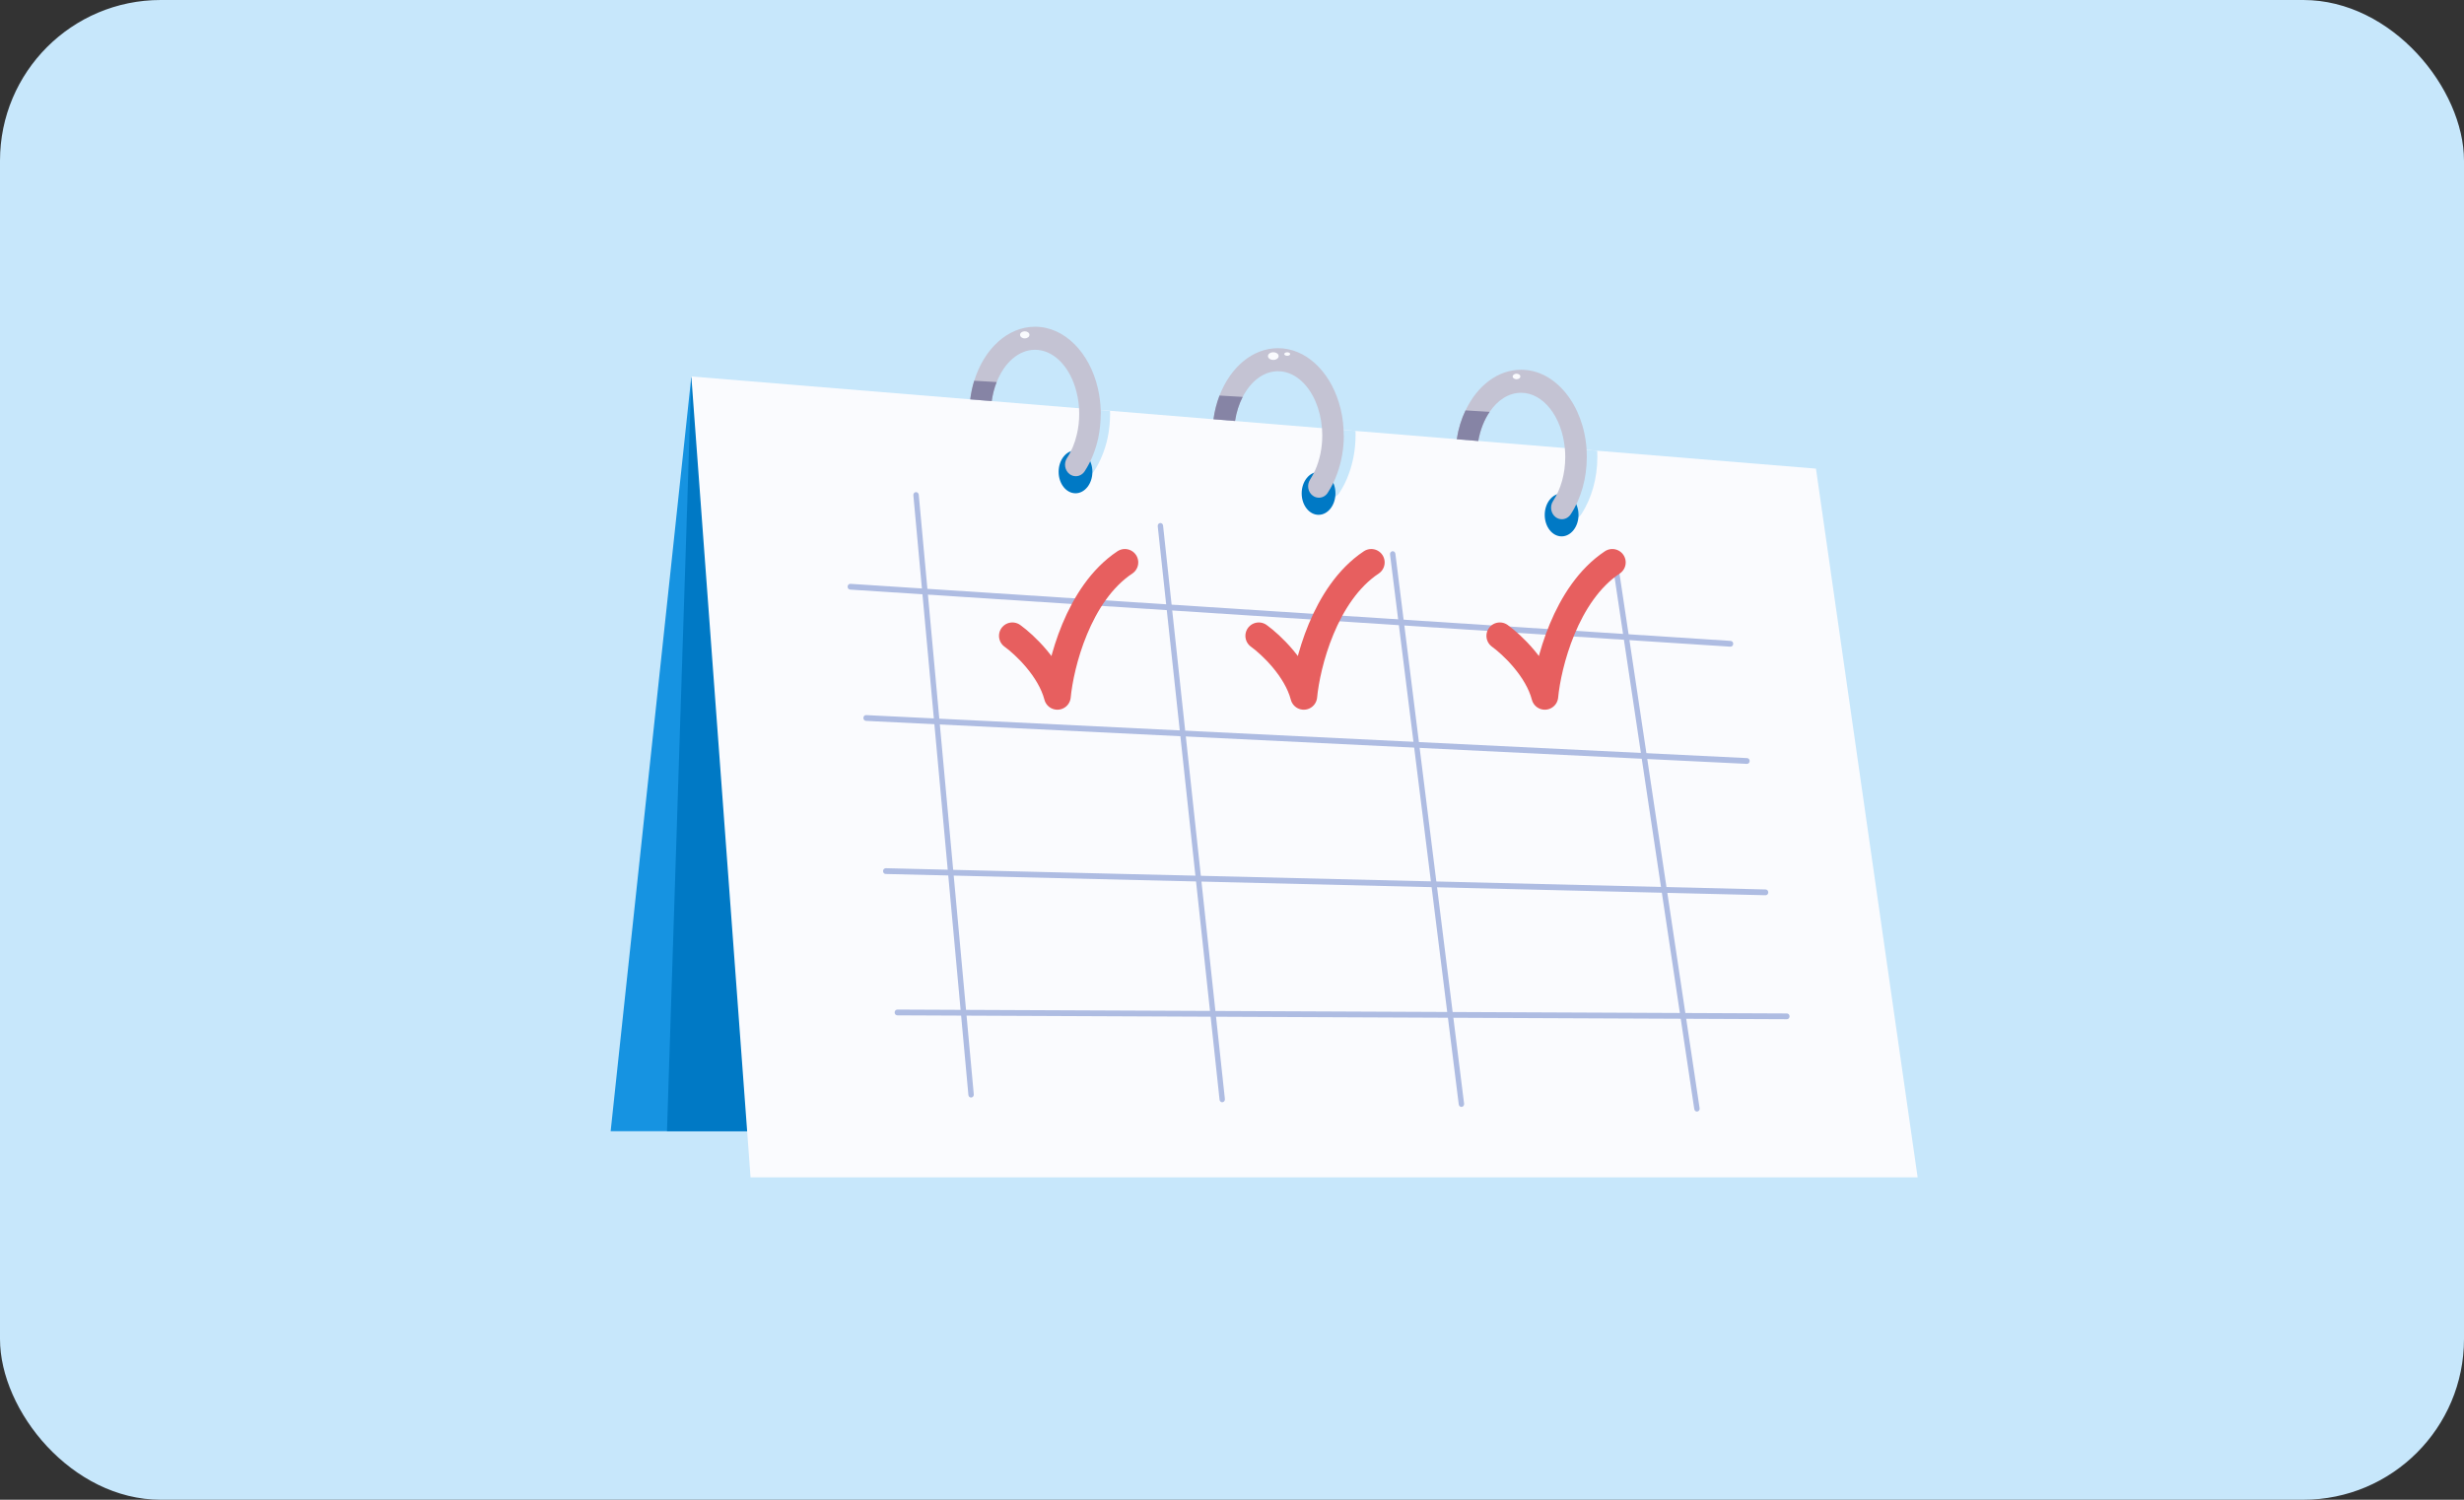 <svg width="460" height="280" viewBox="0 0 460 280" fill="none" xmlns="http://www.w3.org/2000/svg">
<rect x="0" y="0" width="460" height="280" fill="#333333" stroke="none"/>
<g clip-path="url(#clip0_2112_4022)">
<rect width="460" height="280" rx="30" fill="#C7E7FB"/>
<path d="M160.207 211.2H114L129.067 70.287L160.207 211.2Z" fill="#1693E1"/>
<path d="M160.208 211.2H124.52L129.068 70.287L160.208 211.2Z" fill="#0079C5"/>
<path d="M358 219.808H140.12L129.066 70.287L203.188 76.366L207.22 76.692L249.006 80.117L253.047 80.452L294.117 83.814L298.176 84.149L339.019 87.492L358 219.808Z" fill="#FAFBFE"/>
<g style="mix-blend-mode:multiply">
<path d="M207.239 77.281C207.239 78.821 207.076 80.334 206.777 81.775C206.279 84.058 205.418 86.187 204.231 87.99C203.842 88.579 203.217 88.905 202.582 88.905C202.184 88.905 201.776 88.778 201.423 88.516C200.517 87.827 200.299 86.495 200.933 85.517C201.767 84.257 202.383 82.78 202.755 81.186C203.063 79.936 203.217 78.622 203.217 77.281C203.217 76.973 203.208 76.665 203.189 76.366L207.221 76.701C207.239 76.891 207.239 77.091 207.239 77.281Z" fill="#C7E7FB"/>
</g>
<g style="mix-blend-mode:multiply">
<path d="M298.207 85.326C298.207 89.267 297.138 93.073 295.199 96.026C294.809 96.615 294.184 96.942 293.55 96.942C293.151 96.942 292.744 96.815 292.399 96.552C291.493 95.863 291.276 94.531 291.91 93.553C293.387 91.315 294.193 88.389 294.193 85.326C294.193 84.81 294.175 84.311 294.121 83.822L298.18 84.157C298.198 84.547 298.207 84.928 298.207 85.326Z" fill="#C7E7FB"/>
</g>
<g style="mix-blend-mode:multiply">
<path d="M253.064 81.304C253.064 83.769 252.638 86.178 251.849 88.362C251.387 89.676 250.78 90.899 250.056 92.004C249.675 92.602 249.05 92.919 248.416 92.919C248.017 92.919 247.609 92.802 247.265 92.53C246.35 91.85 246.142 90.509 246.776 89.54C247.138 88.978 247.455 88.389 247.736 87.755C248.588 85.843 249.05 83.614 249.05 81.304C249.05 80.905 249.041 80.507 249.014 80.117L253.055 80.452C253.064 80.733 253.073 81.023 253.073 81.304H253.064Z" fill="#C7E7FB"/>
</g>
<path d="M181.287 204.912C181.033 204.912 180.816 204.704 180.788 204.423L170.514 92.466C170.487 92.167 170.686 91.904 170.967 91.877C171.239 91.859 171.493 92.067 171.52 92.357L181.794 204.314C181.821 204.613 181.622 204.876 181.341 204.903C181.323 204.903 181.305 204.903 181.287 204.903V204.912Z" fill="#AEBCE2"/>
<path d="M228.176 205.791C227.923 205.791 227.705 205.592 227.678 205.311L216.135 98.246C216.108 97.947 216.298 97.684 216.579 97.648C216.851 97.612 217.105 97.829 217.132 98.119L228.675 205.184C228.702 205.483 228.512 205.746 228.231 205.782C228.213 205.782 228.195 205.782 228.176 205.782V205.791Z" fill="#AEBCE2"/>
<path d="M272.832 206.661C272.587 206.661 272.37 206.462 272.334 206.199L259.504 103.519C259.468 103.22 259.658 102.958 259.939 102.912C260.202 102.876 260.465 103.076 260.501 103.375L273.33 206.054C273.367 206.344 273.176 206.616 272.895 206.661C272.877 206.661 272.85 206.661 272.832 206.661Z" fill="#AEBCE2"/>
<path d="M316.801 207.531C316.556 207.531 316.348 207.341 316.303 207.078L301.163 106.065C301.118 105.775 301.308 105.495 301.58 105.449C301.851 105.404 302.114 105.603 302.16 105.893L317.299 206.906C317.344 207.196 317.154 207.477 316.882 207.522C316.855 207.522 316.828 207.522 316.801 207.522V207.531Z" fill="#AEBCE2"/>
<path d="M323.063 120.734C323.063 120.734 323.045 120.734 323.036 120.734L158.711 110.079C158.43 110.061 158.221 109.807 158.239 109.508C158.257 109.209 158.493 108.982 158.774 109.001L323.099 119.655C323.38 119.673 323.589 119.927 323.57 120.226C323.552 120.507 323.335 120.734 323.072 120.734H323.063Z" fill="#AEBCE2"/>
<path d="M333.592 190.289L167.518 189.564C167.237 189.564 167.02 189.32 167.02 189.021C167.02 188.722 167.246 188.486 167.518 188.486L333.592 189.211C333.873 189.211 334.09 189.456 334.09 189.755C334.09 190.054 333.864 190.289 333.592 190.289Z" fill="#AEBCE2"/>
<path d="M326.134 142.614H326.116L161.664 134.587C161.383 134.569 161.175 134.324 161.184 134.025C161.193 133.726 161.401 133.5 161.709 133.509L326.162 141.536C326.442 141.545 326.651 141.799 326.642 142.098C326.633 142.388 326.406 142.614 326.143 142.614H326.134Z" fill="#AEBCE2"/>
<path d="M329.607 167.14H329.598L165.345 163.171C165.064 163.171 164.847 162.918 164.856 162.619C164.856 162.32 165.109 162.093 165.372 162.093L329.625 166.062C329.906 166.062 330.123 166.315 330.114 166.614C330.114 166.904 329.888 167.14 329.616 167.14H329.607Z" fill="#AEBCE2"/>
<path d="M203.939 88.09C203.939 90.301 202.525 92.095 200.786 92.095C199.046 92.095 197.633 90.301 197.633 88.09C197.633 85.879 199.046 84.085 200.786 84.085C202.525 84.085 203.939 85.879 203.939 88.09Z" fill="#0079C5"/>
<path d="M249.314 92.112C249.314 94.323 247.9 96.117 246.161 96.117C244.421 96.117 243.008 94.323 243.008 92.112C243.008 89.902 244.421 88.108 246.161 88.108C247.9 88.108 249.314 89.902 249.314 92.112Z" fill="#0079C5"/>
<path d="M294.689 96.135C294.689 98.346 293.275 100.14 291.536 100.14C289.796 100.14 288.383 98.346 288.383 96.135C288.383 93.925 289.796 92.131 291.536 92.131C293.275 92.131 294.689 93.925 294.689 96.135Z" fill="#0079C5"/>
<path d="M205.491 77.281C205.491 78.822 205.328 80.335 205.029 81.775C204.53 84.058 203.67 86.187 202.492 87.99C202.102 88.579 201.477 88.906 200.843 88.906C200.444 88.906 200.036 88.779 199.683 88.516C198.777 87.827 198.56 86.496 199.194 85.517C200.027 84.258 200.643 82.781 201.015 81.186C201.323 79.936 201.477 78.622 201.477 77.281C201.477 76.928 201.468 76.575 201.45 76.23C201.359 74.808 201.096 73.458 200.698 72.217C199.393 68.139 196.53 65.304 193.223 65.304C190.17 65.304 187.488 67.723 186.075 71.338C185.64 72.425 185.332 73.621 185.15 74.889L181.137 74.563C181.291 73.358 181.535 72.198 181.88 71.093C183.71 65.141 188.122 61 193.232 61C198.75 61 203.416 65.838 204.956 72.479C205.255 73.766 205.436 75.143 205.491 76.556C205.509 76.801 205.509 77.037 205.509 77.29L205.491 77.281Z" fill="#C4C3D3"/>
<path d="M192.187 62.513C192.187 62.875 191.798 63.174 191.309 63.174C190.819 63.174 190.43 62.875 190.43 62.513C190.43 62.151 190.819 61.852 191.309 61.852C191.798 61.852 192.187 62.151 192.187 62.513Z" fill="#FAFBFE"/>
<path d="M296.237 85.326C296.237 89.267 295.168 93.073 293.229 96.026C292.84 96.615 292.214 96.941 291.58 96.941C291.182 96.941 290.774 96.815 290.421 96.552C289.515 95.863 289.297 94.531 289.931 93.553C291.408 91.315 292.214 88.389 292.214 85.326C292.214 84.755 292.187 84.212 292.133 83.659C291.58 77.833 288.128 73.331 283.97 73.331C281.677 73.331 279.594 74.689 278.108 76.891C277.093 78.377 276.35 80.234 275.979 82.336L271.965 82.001C272.264 80.053 272.826 78.232 273.605 76.619C275.779 72.035 279.612 69.027 283.979 69.027C290.393 69.027 295.694 75.623 296.201 83.985C296.228 84.429 296.237 84.864 296.237 85.317V85.326Z" fill="#C4C3D3"/>
<path d="M283.118 70.803C283.513 70.803 283.834 70.572 283.834 70.287C283.834 70.002 283.513 69.77 283.118 69.77C282.723 69.77 282.402 70.002 282.402 70.287C282.402 70.572 282.723 70.803 283.118 70.803Z" fill="#FAFBFE"/>
<path d="M250.875 81.304C250.875 83.768 250.449 86.178 249.661 88.362C249.199 89.675 248.592 90.898 247.867 92.004C247.486 92.602 246.861 92.919 246.227 92.919C245.828 92.919 245.421 92.801 245.067 92.529C244.152 91.85 243.944 90.509 244.578 89.54C244.94 88.978 245.257 88.389 245.538 87.755C246.39 85.843 246.852 83.614 246.852 81.304C246.852 80.842 246.834 80.389 246.798 79.936C246.644 78.115 246.227 76.42 245.584 74.934C244.116 71.555 241.525 69.308 238.589 69.308C235.898 69.308 233.497 71.192 231.993 74.11C231.323 75.424 230.825 76.946 230.571 78.604L226.539 78.278C226.757 76.71 227.146 75.215 227.672 73.847C229.71 68.565 233.842 65.004 238.589 65.004C243.735 65.004 248.157 69.236 249.96 75.188C250.449 76.774 250.757 78.477 250.83 80.262C250.848 80.606 250.857 80.95 250.857 81.295L250.875 81.304Z" fill="#C4C3D3"/>
<path d="M238.708 66.481C238.708 66.871 238.264 67.197 237.711 67.197C237.159 67.197 236.715 66.879 236.715 66.481C236.715 66.082 237.159 65.765 237.711 65.765C238.264 65.765 238.708 66.082 238.708 66.481Z" fill="#FAFBFE"/>
<path d="M240.863 66.101C240.863 66.282 240.619 66.427 240.31 66.427C240.002 66.427 239.758 66.282 239.758 66.101C239.758 65.919 240.002 65.774 240.31 65.774C240.619 65.774 240.863 65.919 240.863 66.101Z" fill="#FAFBFE"/>
<path d="M181.872 71.084L186.067 71.329C185.632 72.416 185.324 73.612 185.143 74.88L181.129 74.554C181.283 73.349 181.528 72.189 181.872 71.084Z" fill="#8684A5"/>
<path d="M227.672 73.847L231.993 74.101C231.323 75.414 230.825 76.936 230.571 78.594L226.539 78.268C226.757 76.701 227.146 75.206 227.672 73.838V73.847Z" fill="#8684A5"/>
<path d="M278.1 76.892C277.085 78.378 276.342 80.235 275.971 82.337L271.957 82.002C272.256 80.054 272.818 78.233 273.597 76.62L278.109 76.892H278.1Z" fill="#8684A5"/>
<path d="M189 118.71C191.24 120.323 196.056 124.839 197.4 130C197.96 124.086 201.264 110.806 210 105" stroke="#E75F5F" stroke-width="5" stroke-linecap="round" stroke-linejoin="round"/>
<path d="M235 118.71C237.24 120.323 242.056 124.839 243.4 130C243.96 124.086 247.264 110.806 256 105" stroke="#E75F5F" stroke-width="5" stroke-linecap="round" stroke-linejoin="round"/>
<path d="M280 118.71C282.24 120.323 287.056 124.839 288.4 130C288.96 124.086 292.264 110.806 301 105" stroke="#E75F5F" stroke-width="5" stroke-linecap="round" stroke-linejoin="round"/>
</g>
<defs>
<clipPath id="clip0_2112_4022">
<rect width="460" height="280" rx="30" fill="white"/>
</clipPath>
</defs>
</svg>
